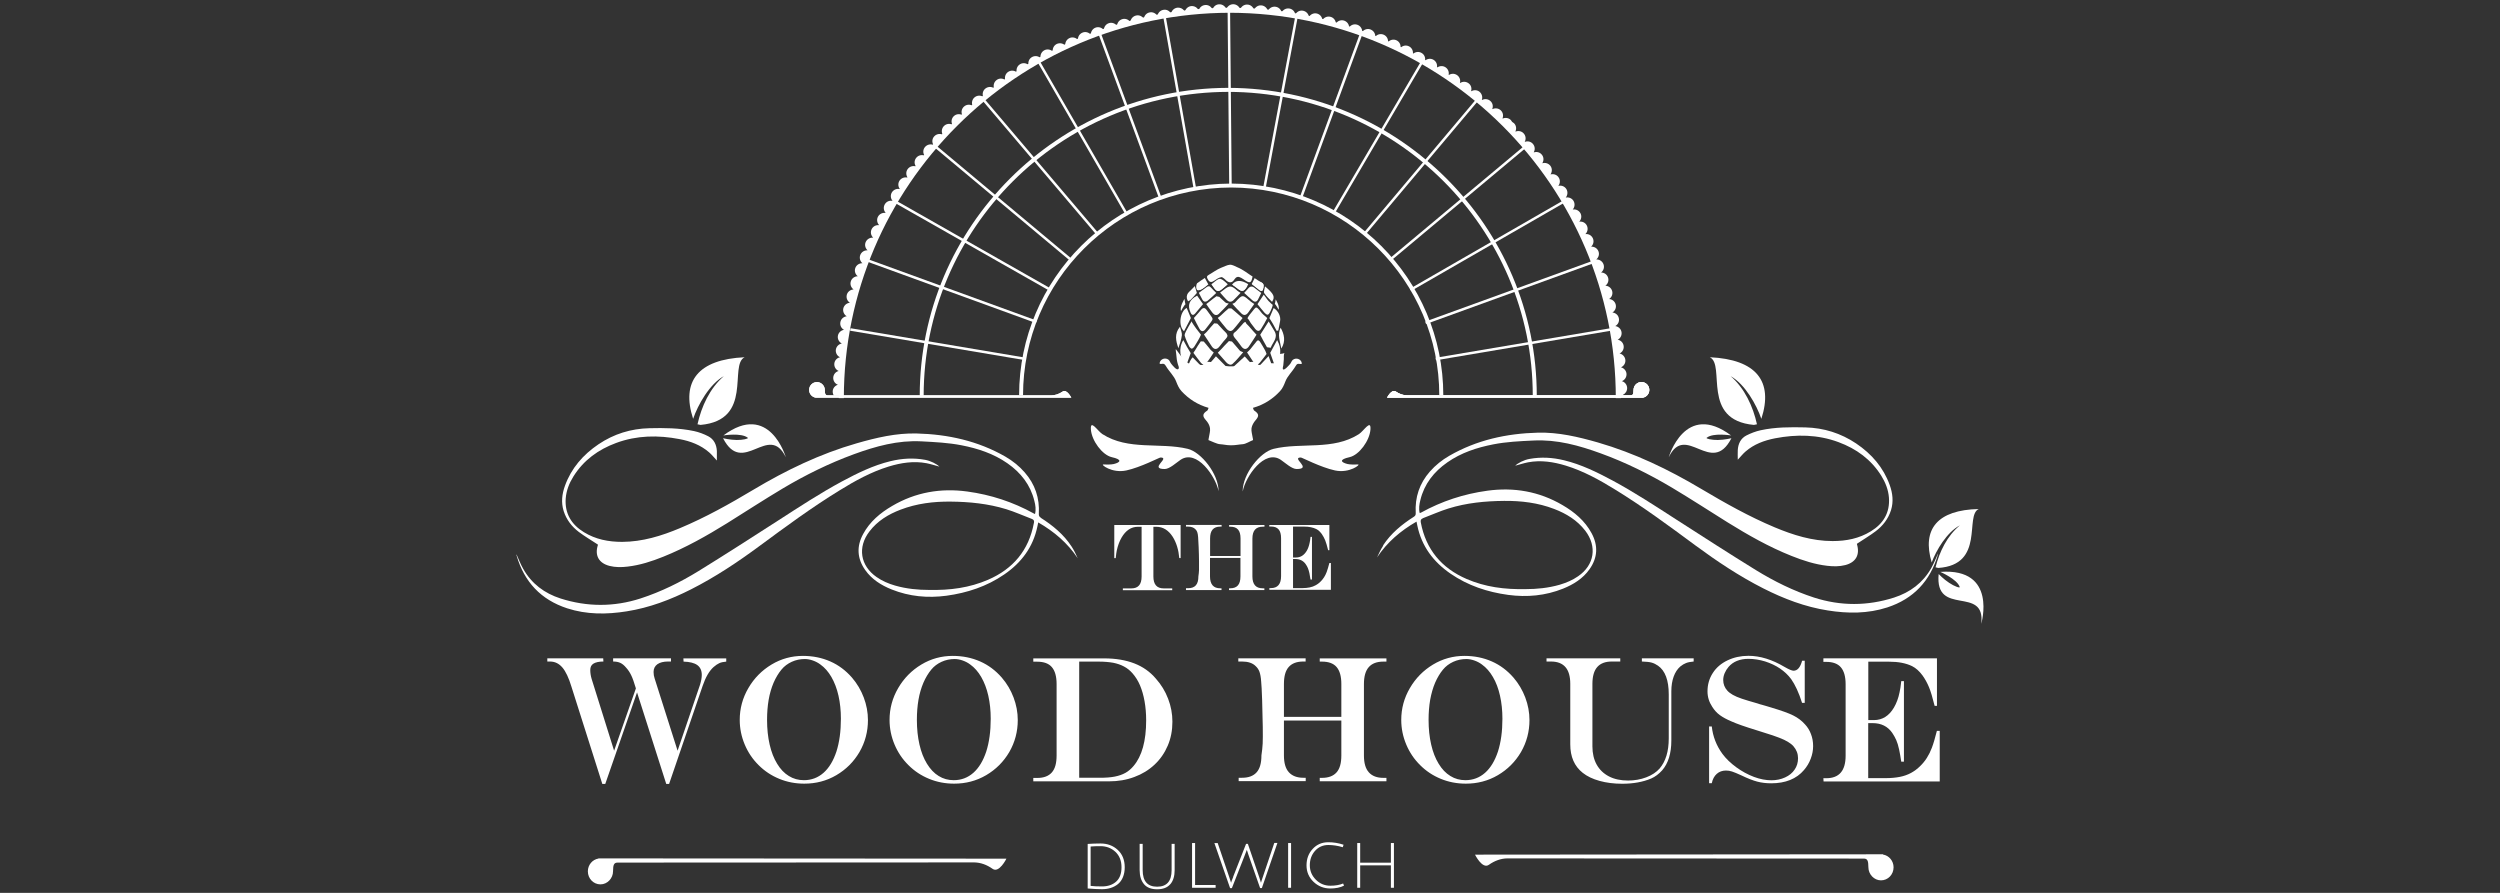 <?xml version="1.0" encoding="UTF-8"?>
<svg id="Layer_1" data-name="Layer 1" xmlns="http://www.w3.org/2000/svg" viewBox="0 0 280 100">
  <rect x="0" y="0" width="280" height="100" fill="#333333" stroke="none"/>
  <defs>
    <style>
      .cls-1 {
        fill: #fff;
        stroke-width: 0px;
      }
    </style>
  </defs>
  <path class="cls-1" d="m119.99,44.54s-.51-1-.97-.69c-.41.28-.84.43-1.29.43h-25.02c-.26-.01-.33-.14-.33-.61s-.4-.88-.88-.88-.88.39-.88.88c0,.44.32.8.74.87h0s28.64,0,28.64,0Z"/>
  <path class="cls-1" d="m119.99,44.54s-.51-1-.97-.69c-.41.28-.84.43-1.29.43h-25.02c-.26-.01-.33-.14-.33-.61s-.4-.88-.88-.88-.88.39-.88.88c0,.44.32.8.74.87h0s28.64,0,28.64,0Z"/>
  <path class="cls-1" d="m155.35,44.54s.51-1,.97-.69c.41.28.84.43,1.29.43h25.02c.26-.01.33-.14.33-.61s.39-.88.88-.88.88.39.88.88c0,.44-.32.8-.74.87h0s-28.64,0-28.64,0Z"/>
  <path class="cls-1" d="m155.35,44.54s.51-1,.97-.69c.41.28.84.43,1.29.43h25.02c.26-.01.33-.14.33-.61s.39-.88.88-.88.88.39.88.88c0,.44-.32.8-.74.87h0s-28.64,0-28.64,0Z"/>
  <path class="cls-1" d="m155.35,44.54s.51-1,.97-.69c.41.28.84.43,1.29.43h25.02c.26-.01.33-.14.33-.61s.39-.88.88-.88.88.39.88.88c0,.44-.32.8-.74.87h0s-28.64,0-28.64,0Z"/>
  <path class="cls-1" d="m114.87,40.35l-19.66-3.31.05-.28,19.66,3.31-.05.28Zm45.96,0l-.05-.28,19.6-3.31.05.28-19.6,3.31Zm-1.11-4.06l-.1-.27,18.74-6.8.1.27-18.74,6.8Zm-43.7-.11l-19.04-6.93.1-.27,19.04,6.93-.1.27Zm42.03-3.6l-.14-.24,17.23-9.92.14.24-17.23,9.92Zm-40.55-.04l-17.39-9.88.14-.25,17.39,9.88-.14.25Zm38.26-3.32l-.18-.22,15.22-12.73.18.22-15.22,12.73Zm-35.95-.05l-15.16-12.67.18-.22,15.16,12.67-.18.22Zm33.1-2.86l-.22-.18,12.75-15.15.22.18-12.75,15.15Zm-30.18-.1l-12.77-15.04.22-.18,12.77,15.04-.22.18Zm3.25-2.31l-9.85-17.07.24-.14,9.85,17.07-.24.14Zm23.52-.02l-.24-.14,9.99-17.04.24.14-9.99,17.04Zm-3.64-1.73l-.27-.1,6.8-18.52.27.1-6.8,18.52Zm-16.09-.04l-6.81-18.48.27-.1,6.81,18.48-.27.1Zm3.93-.89l-3.45-19.52.28-.05,3.45,19.52-.28.05Zm8.06-.18l-.28-.05,3.63-19.38.28.05-3.63,19.38Zm-4.09-.35l-.18-19.64h.28s.18,19.64.18,19.64h-.28Z"/>
  <path class="cls-1" d="m181.54,44.59h-.57c0-23.77-19.38-43.11-43.23-43.16-23.84.04-43.23,19.39-43.23,43.16h-.57C93.96,20.54,113.55.96,137.67.87h0s.17,0,.17,0h0c24.12.09,43.71,19.67,43.71,43.72Z"/>
  <path class="cls-1" d="m172.11,44.34h-.44c0-18.76-15.29-34.02-34.11-34.05-18.81.04-34.11,15.3-34.11,34.05h-.44c0-18.98,15.46-34.43,34.49-34.5h0s.13,0,.13,0h0c19.03.07,34.49,15.52,34.49,34.5Zm-10.47-.06h-.44c0-12.82-10.45-23.25-23.31-23.28-12.86.02-23.31,10.46-23.31,23.28h-.44c0-13.05,10.63-23.67,23.71-23.72h0s.09,0,.09,0h0c13.08.05,23.71,10.67,23.71,23.72Z"/>
  <path class="cls-1" d="m181.78,44.21c.28-.13.47-.43.46-.76-.01-.36-.26-.67-.59-.76.32-.12.54-.45.52-.81-.02-.36-.29-.66-.62-.74.32-.14.53-.47.49-.83-.04-.36-.31-.65-.65-.72.31-.14.51-.48.46-.85-.05-.36-.33-.64-.67-.69.31-.16.49-.5.43-.86-.06-.36-.35-.62-.7-.67.31-.17.48-.52.4-.88-.07-.36-.37-.61-.72-.64.3-.18.46-.54.37-.89-.09-.36-.4-.6-.74-.62.29-.19.44-.55.34-.9-.1-.35-.41-.58-.76-.59.28-.2.42-.57.3-.92-.11-.35-.44-.56-.78-.56.28-.21.4-.58.27-.93-.13-.34-.46-.55-.81-.53.27-.22.38-.6.24-.93-.14-.34-.48-.53-.82-.5.26-.23.35-.61.2-.94h0c-.15-.33-.49-.52-.84-.47.25-.24.33-.62.17-.95-.16-.33-.51-.5-.86-.44.24-.25.31-.63.14-.95-.18-.32-.53-.48-.87-.41.23-.26.28-.64.1-.96-.18-.31-.55-.46-.88-.38.22-.26.26-.65.07-.96-.2-.31-.56-.44-.9-.35.21-.27.24-.66.03-.96-.2-.3-.58-.42-.91-.32.2-.28.21-.67,0-.96-.22-.29-.59-.4-.92-.29.19-.29.19-.68-.04-.96-.23-.29-.6-.38-.93-.25.19-.29.17-.68-.07-.96-.23-.28-.62-.36-.93-.22.17-.3.14-.69-.11-.96-.24-.27-.63-.33-.94-.19.16-.31.12-.69-.14-.95l-.21-.15-.15-.21c-.26-.26-.65-.3-.95-.14.15-.31.09-.7-.18-.95-.27-.25-.66-.28-.96-.11.14-.32.07-.7-.21-.94-.28-.24-.67-.26-.96-.08.13-.32.04-.7-.24-.94-.28-.23-.68-.23-.96-.04.12-.33.02-.71-.28-.92-.3-.22-.69-.21-.97,0,.11-.33-.01-.7-.31-.91-.3-.21-.69-.19-.96.02.1-.33-.03-.7-.34-.9-.31-.2-.7-.16-.96.06.08-.34-.06-.7-.37-.89-.31-.19-.7-.14-.96.09.07-.34-.08-.7-.4-.87h0c-.32-.18-.7-.12-.96.13.06-.34-.11-.7-.43-.86-.33-.17-.71-.09-.95.16.04-.35-.13-.69-.46-.84h0c-.33-.15-.71-.06-.94.2.03-.35-.16-.69-.5-.83-.34-.14-.71-.04-.93.23.02-.35-.19-.68-.53-.81-.34-.13-.71-.01-.93.26,0-.35-.21-.67-.55-.79-.35-.12-.72.01-.92.3,0-.35-.23-.66-.58-.77-.35-.1-.71.04-.9.33-.02-.35-.25-.66-.61-.75-.35-.09-.71.06-.9.36-.03-.35-.28-.65-.63-.73h0c-.35-.08-.71.09-.88.39-.04-.34-.3-.63-.66-.7-.36-.07-.7.11-.87.42-.05-.34-.32-.62-.68-.67h0c-.36-.05-.7.14-.85.45-.06-.34-.34-.61-.7-.65-.36-.04-.7.16-.84.48-.08-.34-.37-.6-.73-.63-.36-.03-.69.19-.82.51-.09-.33-.39-.59-.75-.6-.36-.02-.68.21-.8.54-.1-.33-.41-.57-.77-.58-.36,0-.67.23-.78.56-.12-.33-.43-.56-.79-.55-.37,0-.67.26-.76.6-.12-.33-.45-.55-.81-.52-.36.02-.66.28-.74.62-.13-.32-.46-.53-.83-.5-.36.03-.65.31-.72.65-.14-.32-.48-.51-.85-.47-.36.05-.64.33-.69.67-.16-.31-.5-.5-.86-.43-.36.06-.63.35-.67.69-.17-.3-.52-.48-.88-.4-.36.07-.61.37-.64.72-.18-.3-.53-.46-.89-.37-.35.09-.6.39-.62.74-.19-.29-.55-.44-.9-.34-.35.1-.59.41-.59.76-.2-.28-.57-.42-.91-.31-.35.11-.57.43-.57.78-.21-.28-.58-.4-.92-.28-.34.12-.55.45-.54.8-.22-.27-.59-.38-.93-.24-.34.14-.54.47-.51.82-.23-.26-.61-.36-.94-.21-.33.15-.52.49-.48.84-.24-.25-.62-.33-.95-.18-.33.16-.5.51-.45.85-.25-.24-.63-.31-.95-.14-.32.17-.48.53-.42.87-.25-.24-.64-.29-.96-.11-.32.18-.46.54-.39.88-.26-.22-.65-.27-.96-.07-.31.19-.44.56-.36.89-.27-.22-.66-.24-.96-.04-.3.2-.42.57-.33.91-.28-.21-.67-.22-.96,0-.29.21-.4.59-.29.92-.29-.2-.67-.19-.96.03-.29.22-.38.6-.26.93-.29-.19-.68-.17-.96.06-.28.23-.36.62-.23.94-.3-.18-.69-.15-.96.1-.27.24-.34.63-.19.94-.31-.16-.69-.12-.95.13-.26.25-.32.64-.16.95-.31-.16-.7-.1-.95.16-.25.26-.3.65-.13.96-.32-.15-.7-.08-.95.19-.25.27-.27.66-.09.96-.32-.13-.7-.05-.94.23-.24.28-.25.67-.06.96-.32-.12-.7-.03-.93.26-.23.29-.23.68-.03.96-.33-.11-.7,0-.92.29-.22.3-.2.69,0,.97-.33-.1-.7.02-.91.32-.2.3-.18.69.04.96-.34-.09-.7.05-.9.36-.19.31-.15.7.08.96-.34-.08-.7.07-.88.39-.18.32-.13.7.11.96-.34-.06-.7.1-.87.42-.17.32-.1.71.14.95-.34-.05-.69.12-.85.45-.16.33-.08.71.18.95-.34-.04-.69.15-.84.48-.15.33-.05.71.21.94-.35-.03-.68.17-.82.51-.13.34-.02.72.24.93-.35-.01-.68.2-.8.54-.12.34,0,.71.28.92-.35,0-.67.22-.78.57-.11.35.03.71.31.91-.35.01-.66.24-.76.59-.09.35.05.71.35.9-.35.02-.65.27-.74.62-.08.35.08.71.38.89-.34.04-.64.29-.71.65-.07.36.1.71.41.87-.34.05-.63.31-.69.67-.06.36.13.7.44.86-.34.06-.62.34-.67.7-.04.36.15.7.47.84-.34.07-.61.36-.64.72h0c-.03.36.18.69.49.82-.34.08-.59.38-.61.74-.02.36.2.69.52.8-.33.1-.58.4-.58.76,0,.18.05.35.15.48h.65c.17-11.66,5.19-22.51,12.82-30.29,8.12-8.29,19.15-12.72,30.79-12.77h0s.08,0,.08,0h.08s0,0,0,0c11.64.04,22.57,4.57,30.79,12.77,7.95,7.92,12.18,17.3,12.76,30.29h.48l-.1-.08"/>
  <path class="cls-1" d="m124.81,58.8h7.42v3.7h-.15c-.08-.91-.32-1.71-.73-2.37-.48-.75-1.1-1.13-1.84-1.13h-.33v5.57c0,.88.38,1.33,1.15,1.33h.96v.2h-5.53v-.2h.95c.77,0,1.15-.44,1.15-1.33v-5.57h-.41c-.76,0-1.37.41-1.84,1.22-.23.4-.41.88-.53,1.43-.04.19-.08.47-.12.86h-.16v-3.7Z"/>
  <path class="cls-1" d="m132.87,65.88h.2c.39,0,.68-.11.87-.33.19-.22.28-.55.28-1,.04-.25.06-.48.07-.7.01-.22.01-.55,0-.99,0-.47-.02-1-.04-1.57-.02-.57-.04-.95-.06-1.12-.02-.25-.05-.45-.1-.58-.05-.13-.12-.24-.22-.33-.18-.18-.45-.28-.82-.28h-.22v-.19h3.99v.19h-.14c-.39,0-.68.11-.87.33-.19.22-.28.55-.28,1v1.96h3.41v-1.96c0-.45-.09-.79-.28-1-.19-.22-.48-.32-.87-.32h-.13v-.19h3.96v.19h-.19c-.39,0-.67.11-.87.33-.19.22-.29.55-.29,1v4.24c0,.45.1.78.29,1,.19.22.48.33.86.33h.19v.2h-3.96v-.2h.13c.39,0,.68-.11.87-.33.19-.22.28-.55.28-1v-2.07h-3.41v2.07c0,.45.1.78.29,1,.19.22.48.33.86.33h.14v.2h-3.98v-.2Z"/>
  <path class="cls-1" d="m142.16,58.8h6.73v2.82h-.14c-.12-.49-.23-.86-.33-1.11s-.23-.48-.38-.7c-.19-.26-.4-.45-.62-.56-.37-.18-.82-.27-1.35-.27h-1.25v3.46h.34c.5,0,.89-.25,1.19-.74.15-.25.26-.56.33-.91.04-.15.07-.37.1-.66h.16v4.78h-.16c-.04-.26-.08-.5-.13-.73-.05-.23-.11-.41-.17-.56-.06-.14-.14-.29-.24-.43-.27-.39-.66-.58-1.16-.58h-.26v3.26h1.04c.31,0,.58-.03.83-.08.25-.05.47-.13.66-.24.2-.1.38-.24.55-.41.3-.29.53-.65.69-1.08.09-.25.19-.58.3-1h.17v3h-6.89v-.19s.16,0,.16,0c.77,0,1.15-.45,1.15-1.34v-4.24c0-.45-.09-.79-.28-1-.19-.22-.48-.32-.87-.32h-.17v-.19Z"/>
  <path class="cls-1" d="m136.48,55.02c0-1.95-1.96-4.39-3.45-4.75-3.12-.75-6.66.21-9.56-1.65-.54-.35-1.37-1.72-1.29-.52.09,1.26,1.28,2.86,2.33,3.1,1.22.27.99.58.24.77-.29.07-.9.07-1.17.05-.37-.03.94,1.02,2.57.67,1.61-.35,3.7-1.45,3.82-1.45,1.16,0-1.34,1.29.48,1.29.54,0,1.3-.71,1.77-1.03,1.82-1.23,3.94,1.87,4.26,3.51"/>
  <path class="cls-1" d="m139.18,55.02c0-1.95,1.96-4.39,3.46-4.75,3.12-.75,6.66.21,9.56-1.65.54-.35,1.37-1.72,1.29-.52-.09,1.26-1.27,2.86-2.33,3.1-1.22.27-.99.58-.24.77.29.07.9.07,1.17.05.37-.03-.94,1.02-2.57.67-1.61-.35-3.7-1.45-3.82-1.45-1.16,0,1.34,1.29-.48,1.29-.54,0-1.3-.71-1.77-1.03-1.82-1.23-3.94,1.87-4.26,3.51"/>
  <path class="cls-1" d="m145.8,40.66c-.08-.46-.64-.64-1-.36-.14.11-.19.33-.31.47-.12.13-.66.78-.8.58-.06-.09.03-.35.04-.44.03-.22.05-.44.06-.67,0-.11-.03-.65.09-.71-.23.12-.55.09-.8.13-.17.03-.24,0-.28.15-.03.12.08.4.1.53.09.47-.35.32-.63.35-.15.01-1.27.25-1.32.17-.3-.45-.83-.35-1.34-.22-.41.1-.8.28-1.21.36-.16.03-.32.04-.48.03h0s-.09,0-.09,0h-.09s0,0,0,0c-.16,0-.32,0-.47-.03-.41-.08-.8-.26-1.21-.36-.52-.13-1.04-.23-1.34.22-.06.09-1.17-.15-1.32-.17-.09,0-.21.03-.29,0-.09-.03-.19-.14-.26-.2-.15-.13-.29-.27-.42-.42l-.2-.25c-.18-.24-.35-.49-.54-.72-.02.16.03.32.04.48.02.22.04.44.07.66.03.2.07.39.13.58.04.14.16.34.07.48-.18.28-.69-.4-.81-.54-.13-.14-.17-.36-.31-.47-.36-.28-.91-.1-1,.36v.07s.08.04.08.04c.13.02.27-.05.39,0,.11.04.18.15.24.25.35.6.91,1.08,1.15,1.74.14.37.32.77.58,1.05.82.89,1.81,1.53,3.04,1.88-.06.12-.07.26-.15.31-.54.35-.56.61-.14,1.08.22.24.41.57.45.88.05.34-.08.72-.13,1.07-.01.1-.06.27-.04.27.33.12.94.44,1.29.46.46.03.67.11,1.13.12h0s.09,0,.09,0h.09s0,0,0,0c.47,0,.78-.09,1.24-.12.34-.02.82-.34,1.15-.46.02,0-.02-.18-.04-.27-.05-.36-.18-.73-.13-1.07.05-.31.24-.64.45-.88.41-.47.4-.72-.14-1.08-.08-.05-.1-.19-.15-.31,1.23-.35,2.22-.99,3.04-1.88.27-.29.44-.68.58-1.05.24-.65.8-1.13,1.15-1.74.06-.1.13-.22.24-.25.13-.04.26.03.39,0l.08-.04v-.07"/>
  <path class="cls-1" d="m137.39,37.38c.06.09.1.19.08.28-.04.18-.32.43-.44.58-.15.2-.3.39-.46.58-.29.37-.6.35-.86-.04-.31-.45-.6-.91-.87-1.32.12-.11.24-.21.34-.32.27-.31.52-.63.81-.93l.34.03c.23.23.45.48.67.72.1.11.28.25.39.4"/>
  <path class="cls-1" d="m138.13,37.42c.05-.17.28-.26.4-.41.18-.21.37-.42.56-.62.09-.1.27-.37.42-.31l.06.14c.08.1.18.18.26.27.18.19.34.39.52.59.12.13.24.26.38.41-.25.38-.54.86-.86,1.32-.26.37-.56.36-.83,0-.15-.2-.3-.41-.45-.61-.13-.18-.38-.41-.45-.62v-.16"/>
  <path class="cls-1" d="m136.4,39.5c.14-.14.26-.26.37-.38.29-.31.57-.63.87-.92l.34.05c.31.33.58.69.88,1.02.08.09.23.11.38.18-.38.43-.75.91-1.2,1.31-.22.19-.52.03-.72-.2-.33-.37-.65-.74-.93-1.06"/>
  <path class="cls-1" d="m136.39,35.61c.14-.11.28-.21.4-.33.27-.25.53-.51.82-.74h.3c.29.23.56.48.84.72.13.12.27.23.42.36-.3.37-.64.84-1.03,1.27-.24.28-.52.23-.8-.1-.34-.4-.67-.82-.96-1.19"/>
  <path class="cls-1" d="m141.86,39.64c-.18.23-.45.61-.75.97-.26.31-.5.28-.73-.06-.25-.37-.5-.75-.71-1.08.11-.1.24-.21.35-.34.25-.3.48-.6.72-.9.16-.2.29-.09.39.06.2.31.38.63.56.95.06.1.09.21.16.39"/>
  <path class="cls-1" d="m133.66,39.52c.09-.13.15-.22.21-.32.2-.33.39-.66.62-.97l.33.02c.27.29.5.62.76.92.09.11.22.19.36.31-.24.36-.52.81-.84,1.22-.2.25-.44.12-.6-.07-.3-.37-.58-.77-.84-1.11"/>
  <path class="cls-1" d="m133.71,35.62c.27-.31.55-.6.8-.91.24-.3.45-.26.65.03.14.2.29.39.43.59.23.34.31.36.06.71-.22.29-.44.59-.67.87-.22.27-.47.23-.65-.1-.22-.39-.42-.8-.61-1.18"/>
  <path class="cls-1" d="m139.73,35.61c.13-.25.31-.47.49-.68.09-.1.35-.5.48-.49.19.01.51.5.63.64.18.2.42.35.6.55l-.33.61c-.11.2-.24.38-.35.58-.19.32-.43.31-.68,0-.16-.21-.32-.42-.48-.63-.1-.13-.24-.46-.37-.53l.02-.05"/>
  <path class="cls-1" d="m133.47,35.99c-.04.07.46.74.52.83l.52.67c-.18.44-.47.88-.72,1.29-.07.12-.19.25-.31.27-.08.01-.23-.14-.29-.25-.19-.38-.37-.77-.5-1.18-.04-.14.05-.35.13-.5.18-.36.39-.7.65-1.15"/>
  <path class="cls-1" d="m136.18,39.9c.4.41.73.75,1.07,1.08.08.08.24.07.38.11-.32.36-.62.75-.98,1.06-.11.09-.48.04-.61-.08-.34-.29-.61-.66-.89-.97.29-.33.63-.73,1.03-1.19"/>
  <path class="cls-1" d="m141.14,37.5c.3-.48.59-.93.95-1.5.25.42.46.76.66,1.1.43.74-.22,1.25-.43,1.85l-.42-.06c-.29-.49-.55-1-.76-1.4"/>
  <path class="cls-1" d="m138.06,41.16c.43-.4.87-.8,1.35-1.24.38.42.74.82,1.1,1.21-.29.3-.6.65-.93.97-.2.2-.45.22-.66,0-.31-.33-.6-.66-.85-.94"/>
  <path class="cls-1" d="m137.62,34c-.36.38-.72.78-1.12,1.16-.24.22-.49.13-.68-.1-.27-.34-.51-.7-.72-1,.13-.1.24-.19.36-.28.26-.2.51-.42.78-.6l.32.07c.24.2.45.44.69.63.1.08.25.08.37.12"/>
  <path class="cls-1" d="m140.48,34.04c-.23.32-.46.66-.7.99-.23.3-.49.33-.76.06-.35-.34-.67-.71-1-1.06.09-.05.23-.07.31-.16.86-.96.84-.87,1.77-.08.11.09.24.16.39.26"/>
  <path class="cls-1" d="m136.63,42.54c.25-.23.51-.45.74-.7.31-.34.59-.27.87.01.15.15.28.3.44.43.1.08.22.13.37.22-.31.27-.63.57-.99.82-.11.07-.37.05-.49-.04-.34-.23-.64-.51-.93-.75"/>
  <path class="cls-1" d="m138.95,32.79c-.26.28-.53.58-.83.86-.23.21-.5.17-.7-.03-.28-.28-.53-.58-.77-.85.12-.09.29-.21.45-.34.6-.48.85-.46,1.47.12.1.1.24.16.38.25"/>
  <path class="cls-1" d="m142.08,39.89c.17.47.33.86.44,1.25.02.09-.11.24-.19.34-.14.19-.28.37-.45.54-.32.33-.46.3-.64-.13-.11-.26-.24-.51-.35-.73.36-.39.73-.78,1.18-1.27"/>
  <path class="cls-1" d="m134.71,41.18c-.11.23-.24.52-.37.8-.15.33-.31.37-.55.12-.22-.24-.43-.5-.62-.77-.17-.25.06-.97.41-1.31.37.38.74.77,1.13,1.17"/>
  <path class="cls-1" d="m140.84,34.06c.21-.31.41-.62.7-1.06.14.19.27.37.41.56.08.11.17.21.28.3l.19.19.09.05c.12.12-.21.71-.26.85-.05.12-.17.29-.27.3-.12,0-.26-.12-.36-.23-.28-.32-.54-.65-.78-.95"/>
  <path class="cls-1" d="m134.08,33.12c.22.31.43.62.66.94-.25.3-.56.68-.88,1.05-.21.24-.39.2-.52-.11-.37-.84-.15-1.43.74-1.89"/>
  <path class="cls-1" d="m134.27,32.8c.3-.22.58-.42.85-.63.19-.15.35-.16.52.05.17.21.38.38.58.59-.27.25-.59.57-.94.85-.25.2-.48.17-.64-.15-.12-.23-.24-.46-.37-.71"/>
  <path class="cls-1" d="m139.4,42.52c.3-.24.62-.46.88-.74.27-.29.45-.23.63.07.13.22.25.44.4.7-.3.24-.6.49-.91.74-.23.18-.4.11-.54-.11-.15-.23-.31-.44-.46-.66"/>
  <path class="cls-1" d="m136.26,42.51c-.15.21-.3.5-.52.71-.1.1-.4.14-.51.06-.31-.19-.57-.46-.84-.7.34-1.13.62-1.2,1.43-.39.13.13.29.21.44.32"/>
  <path class="cls-1" d="m132.89,40.86c-.76-.6-.93-1.84-.36-2.77.15.28.28.53.41.76.12.22.25.43.42.7-.13.36-.3.83-.47,1.31"/>
  <path class="cls-1" d="m142.99,37.06c-.13-.25-.26-.5-.4-.75-.14-.25-.3-.49-.42-.68.17-.39.32-.76.48-1.13.51.3.82.94.72,1.47-.06.35-.14.7-.2,1.05l-.18.03"/>
  <path class="cls-1" d="m132.91,34.49c.15.37.31.74.47,1.13-.24.46-.5.96-.77,1.48-.67-.6-.46-2.21.3-2.61"/>
  <path class="cls-1" d="m139.34,32.81c.14-.15.29-.29.42-.46.24-.31.49-.34.79-.08.21.18.45.34.71.54-.11.22-.23.49-.37.75-.14.27-.37.29-.58.11-.34-.28-.65-.58-.96-.86"/>
  <path class="cls-1" d="m142.27,39.51c.26-.47.5-.93.77-1.42.55.99.46,1.91-.3,2.79-.18-.51-.33-.96-.48-1.38"/>
  <path class="cls-1" d="m139.39,44.1c-.09.03-.19.04-.27.09-.24.15-.43.09-.62-.11-.14-.16-.32-.3-.48-.45,1.23-1.07,1.1-.94,1.83-.04-.16.18-.32.35-.49.52h.02Z"/>
  <path class="cls-1" d="m135.8,43.61l.02-.07c.37-.74.61-.8,1.27-.33.17.12.34.26.52.4l-.02.04c-.81.79-.95.79-1.79-.04"/>
  <path class="cls-1" d="m139.71,32.02c-.42.69-.57.71-1.2.21-.16-.13-.33-.24-.49-.36"/>
  <path class="cls-1" d="m137.52,31.83c-.23.19-.45.39-.68.58-.35.28-.55.24-.81-.13-.1-.15-.21-.29-.31-.43"/>
  <path class="cls-1" d="m140.43,44.33c-.09-.28-.16-.49-.24-.73.28-.22.56-.43.84-.65.19-.15.32-.11.39.13.09.31.12.59-.23.78-.25.14-.48.29-.77.47"/>
  <path class="cls-1" d="m135.36,31.82c-.24.2-.45.39-.68.53-.15.09-.37.19-.52.15-.16-.04-.17-.65-.01-.77"/>
  <path class="cls-1" d="m142.42,41.65c.46.61,0,1.38-.75,1.74-.04-.3-.07-.59-.1-.87l.12.12c.11-.18.2-.37.32-.54.12-.16.27-.3.42-.45"/>
  <path class="cls-1" d="m135.43,43.64c-.07.21-.14.41-.2.62-.85-.13-1.25-.71-.91-1.43.37.27.73.54,1.11.82"/>
  <path class="cls-1" d="m141.27,31.63c.38.19.25.5.19.78-.05.22-.23.21-.38.09-.27-.21-.54-.42-.86-.68"/>
  <path class="cls-1" d="m134.01,43.4c-.78-.27-1.15-1.01-.95-1.78.32.3.7.55.93.89.13.2.02.56.02.88"/>
  <path class="cls-1" d="m133.82,32.04c.09.3.16.52.23.77-.21.24-.44.51-.69.76-.08.08-.2.12-.3.18-.04-.11-.11-.21-.13-.32-.05-.3.04-.56.28-.77.2-.18.38-.38.61-.62"/>
  <path class="cls-1" d="m132.16,36.6c.09.36.24.67.21.95-.06.49-.23.98-.39,1.45-.28-.81-.48-1.6.18-2.41"/>
  <path class="cls-1" d="m141.68,32.07c1.01.86,1.15,1.17.79,1.74-.31-.33-.64-.61-.87-.97-.1-.16.04-.46.08-.77"/>
  <path class="cls-1" d="m138.59,44.45c-.53.42-1.02.42-1.5.01.4-.78.77-.79,1.5-.01"/>
  <path class="cls-1" d="m143.43,36.7c.41.75.59,1.5.08,2.34-.15-.82-.46-1.55-.08-2.34"/>
  <path class="cls-1" d="m132.15,40.19c.4.61.82,1.21.67,2.01-.84-.47-.62-1.29-.67-2.01"/>
  <path class="cls-1" d="m143.45,40.06c.1.86.04,1.55-.64,2.04-.23-.76.25-1.33.64-2.04"/>
  <path class="cls-1" d="m139.39,44.1h-.02c.12-.06.24-.13.35-.19.26-.15.36.07.41.23l-.16.31c-.32.09-.66.33-1.06.04.19-.15.33-.27.47-.39"/>
  <path class="cls-1" d="m136.68,44.46c-.25.2-1.1.1-1.2-.13-.04-.1.01-.27.08-.36l.3-.06c.28.16.54.36.81.55"/>
  <path class="cls-1" d="m140.28,31c-.13.7-.29.77-.88.37-.21-.14-.56-.42-.82-.35-.28.08-.32.35-.52.5-.22.17-.48.1-.68-.07-.13-.11-.43-.44-.6-.41-.28.05-.56.24-.79.4-.26.19-.5.21-.67-.08-.14-.23-.23-.4.02-.55.38-.22.99-.65,1.4-.81.31-.11.7-.33,1-.35.3-.02.66.21.79.26.74.3,1.23.74,1.77,1.07"/>
  <path class="cls-1" d="m139.81,31.82l-.11.2c-.43.69-.58.72-1.21.21-.16-.13-.33-.24-.5-.36q.63-.79,1.81-.04"/>
  <path class="cls-1" d="m135.67,31.84c.94-.72.9-.89,1.82-.02-.23.2-.45.4-.69.58-.36.28-.55.24-.82-.13-.1-.15-.21-.29-.31-.44"/>
  <path class="cls-1" d="m135.31,31.81c-.25.2-.45.39-.68.53-.15.09-.37.19-.52.15-.16-.04-.17-.66-.01-.78.26-.2.53-.37.84-.58.14.25.25.45.37.68"/>
  <path class="cls-1" d="m140.19,31.81c.11-.21.21-.41.33-.66.28.18.5.35.74.47.38.2.25.51.19.78-.05.22-.23.21-.39.09-.27-.21-.54-.43-.87-.69"/>
  <path class="cls-1" d="m132.66,33.48s-.56.86-.39,1.37c0,0,.36-.7.5-.76,0,0-.1-.41-.11-.61"/>
  <path class="cls-1" d="m142.88,33.54s.47.72.32,1.15c0,0-.3-.59-.42-.64,0,0,.09-.34.09-.51"/>
  <path class="cls-1" d="m61.34,73.73h6.22l.02.36c-.51,0-.88.09-1.12.24-.24.15-.35.39-.35.71s.05.65.15.99l2.52,8.05,2.44-6.98c-.2-.67-.37-1.16-.53-1.48-.15-.31-.34-.6-.58-.86-.21-.25-.42-.42-.64-.52-.22-.1-.49-.15-.8-.15v-.36h6.48v.36h-.32c-.51,0-.91.1-1.2.3-.28.2-.43.49-.43.87,0,.26.04.5.12.73l2.57,8.09,2.52-7.41c.12-.4.19-.76.19-1.08,0-.49-.17-.86-.5-1.1-.33-.24-.85-.37-1.54-.39l-.02-.36h4.8v.36c-.32.03-.58.08-.77.17-.2.09-.41.23-.65.44-.48.43-.89,1.13-1.22,2.1l-3.76,10.99h-.32l-3.27-10.25-3.56,10.25h-.33l-3.46-10.9c-.3-.99-.64-1.71-1.02-2.15-.38-.44-.84-.66-1.38-.66h-.3v-.36Z"/>
  <path class="cls-1" d="m90.15,73.81c-.52,0-1.01.1-1.47.31-.46.21-.85.5-1.16.88-.34.41-.63.9-.88,1.47-.24.57-.43,1.2-.55,1.9s-.18,1.45-.18,2.26c0,1.01.1,1.93.29,2.76.19.83.47,1.55.84,2.15.36.6.8,1.06,1.31,1.37.51.32,1.07.47,1.69.47.84,0,1.58-.28,2.2-.83.62-.55,1.1-1.35,1.44-2.38.33-1.03.5-2.26.5-3.67,0-.92-.09-1.78-.27-2.58-.18-.8-.45-1.5-.79-2.09-.34-.59-.76-1.07-1.24-1.41-.24-.18-.52-.33-.83-.44-.31-.11-.62-.17-.91-.17m-.22-.35c1.12,0,2.14.21,3.07.62.93.41,1.73,1.01,2.42,1.8.58.67,1.02,1.42,1.33,2.24.31.82.47,1.67.47,2.53,0,1.29-.32,2.49-.95,3.58-.64,1.09-1.5,1.95-2.59,2.59-1.09.64-2.29.95-3.59.95-.99,0-1.93-.18-2.8-.54-.88-.36-1.65-.87-2.31-1.53-.67-.66-1.19-1.43-1.56-2.31-.37-.88-.56-1.8-.56-2.76,0-1.27.32-2.46.97-3.57.64-1.1,1.51-1.98,2.59-2.63,1.08-.65,2.26-.97,3.52-.97"/>
  <path class="cls-1" d="m106.93,73.81c-.52,0-1.01.1-1.47.31-.46.21-.85.5-1.16.88-.34.41-.63.9-.88,1.47-.24.57-.43,1.2-.55,1.9-.12.7-.18,1.45-.18,2.26,0,1.01.1,1.93.29,2.76.19.83.47,1.55.84,2.15.37.6.8,1.06,1.31,1.37.51.32,1.07.47,1.69.47.84,0,1.58-.28,2.2-.83.62-.55,1.1-1.35,1.44-2.38.33-1.03.5-2.26.5-3.67,0-.92-.09-1.78-.27-2.58-.18-.8-.45-1.5-.79-2.09-.34-.59-.76-1.07-1.24-1.41-.24-.18-.52-.33-.83-.44-.31-.11-.62-.17-.91-.17m-.22-.35c1.12,0,2.14.21,3.07.62.93.41,1.73,1.01,2.42,1.8.58.67,1.02,1.42,1.33,2.24.31.82.47,1.67.47,2.53,0,1.29-.32,2.49-.95,3.58-.64,1.09-1.5,1.95-2.59,2.59-1.09.64-2.29.95-3.59.95-.99,0-1.93-.18-2.8-.54-.88-.36-1.65-.87-2.31-1.53-.67-.66-1.19-1.43-1.56-2.31-.37-.88-.56-1.8-.56-2.76,0-1.27.32-2.46.97-3.57.64-1.1,1.51-1.98,2.59-2.63,1.08-.65,2.26-.97,3.52-.97"/>
  <path class="cls-1" d="m120.87,74.1v13.01h2.31c.66,0,1.21-.04,1.67-.13.46-.09.86-.23,1.2-.42.34-.19.64-.45.9-.76.95-1.11,1.42-2.82,1.42-5.12,0-.76-.06-1.47-.18-2.14-.12-.67-.29-1.26-.51-1.78s-.5-.96-.84-1.35c-.28-.32-.59-.57-.95-.76-.35-.19-.76-.33-1.21-.42-.46-.08-1.01-.13-1.66-.13h-2.16Zm-5.13-.36h7.93c1.29,0,2.41.19,3.37.56.96.37,1.77.94,2.42,1.71.59.66,1.05,1.41,1.37,2.25.32.83.48,1.69.48,2.57,0,.97-.17,1.86-.52,2.68-.35.82-.84,1.53-1.48,2.13-.64.6-1.39,1.06-2.26,1.38-.87.33-1.82.49-2.83.49h-8.49v-.38h.44c.74,0,1.28-.21,1.64-.62.36-.41.53-1.04.53-1.89v-8.01c0-.85-.18-1.48-.53-1.89-.35-.41-.9-.61-1.64-.61h-.44v-.36Z"/>
  <path class="cls-1" d="m138.73,87.11h.38c.74,0,1.28-.21,1.64-.62.36-.41.53-1.04.53-1.89.07-.47.12-.91.14-1.32.02-.42.02-1.04.01-1.88-.01-.89-.04-1.88-.07-2.96-.04-1.08-.07-1.79-.11-2.11-.03-.48-.1-.84-.19-1.09-.09-.25-.23-.45-.42-.63-.34-.35-.86-.52-1.54-.52h-.41v-.36h7.54v.36h-.26c-.74,0-1.28.21-1.64.62-.36.41-.53,1.04-.53,1.89v3.69h6.43v-3.69c0-.85-.18-1.48-.53-1.89-.35-.41-.9-.61-1.64-.61h-.25v-.36h7.47v.36h-.35c-.73,0-1.27.21-1.63.62-.36.41-.54,1.04-.54,1.89v8.01c0,.84.18,1.47.55,1.88.36.41.91.62,1.62.62h.35v.38h-7.47v-.38h.25c.74,0,1.28-.21,1.64-.62.36-.41.53-1.04.53-1.89v-3.91h-6.43v3.91c0,.84.18,1.47.55,1.88.37.41.91.62,1.63.62h.26v.38h-7.51v-.38Z"/>
  <path class="cls-1" d="m164.24,73.81c-.52,0-1.01.1-1.47.31-.46.21-.85.5-1.16.88-.34.41-.63.9-.88,1.47-.24.57-.42,1.2-.55,1.9-.12.7-.18,1.45-.18,2.26,0,1.01.1,1.93.29,2.76.19.83.47,1.55.84,2.15.36.6.8,1.06,1.31,1.37.51.32,1.07.47,1.69.47.84,0,1.58-.28,2.2-.83.62-.55,1.1-1.35,1.44-2.38.33-1.03.5-2.26.5-3.67,0-.92-.09-1.78-.27-2.58-.18-.8-.44-1.5-.79-2.09-.34-.59-.76-1.07-1.24-1.41-.24-.18-.52-.33-.83-.44-.31-.11-.62-.17-.91-.17m-.22-.35c1.12,0,2.14.21,3.07.62.93.41,1.73,1.01,2.42,1.8.58.67,1.02,1.42,1.33,2.24.31.82.47,1.67.47,2.53,0,1.29-.32,2.49-.95,3.58-.64,1.09-1.5,1.95-2.59,2.59-1.09.64-2.29.95-3.59.95-.99,0-1.93-.18-2.8-.54-.88-.36-1.65-.87-2.31-1.53-.67-.66-1.19-1.43-1.56-2.31-.37-.88-.56-1.8-.56-2.76,0-1.27.32-2.46.97-3.57.64-1.1,1.51-1.98,2.59-2.63,1.08-.65,2.26-.97,3.52-.97"/>
  <path class="cls-1" d="m173.18,73.73h8.29v.36h-.95c-.73,0-1.27.21-1.63.62-.36.41-.54,1.04-.54,1.89v6.99c0,.79.16,1.48.48,2.05.32.57.78,1.01,1.38,1.32.6.31,1.31.46,2.14.46.72,0,1.4-.12,2.03-.36.63-.24,1.13-.57,1.5-.99.68-.8,1.02-1.92,1.02-3.37v-4.93c0-1.58-.4-2.65-1.2-3.21-.23-.16-.47-.28-.72-.35-.25-.07-.61-.1-1.09-.12v-.36h5.8v.36c-.36.03-.65.09-.85.17-.21.08-.43.21-.65.39-.32.28-.57.66-.74,1.13-.17.47-.26,1.02-.26,1.66v5.49c0,1.46-.35,2.57-1.03,3.35-.38.42-.79.72-1.22.91-.91.39-2,.59-3.26.59-.93,0-1.77-.11-2.53-.32-.76-.21-1.39-.51-1.88-.9-.94-.74-1.4-1.81-1.4-3.19v-6.78c0-1.67-.72-2.5-2.17-2.5h-.49v-.36Z"/>
  <path class="cls-1" d="m201.83,74h.3v4.72h-.3c-.36-1.14-.77-2.02-1.22-2.66-.33-.45-.75-.84-1.24-1.18-.5-.34-1.06-.6-1.68-.8-.62-.19-1.25-.29-1.88-.29-.47,0-.9.08-1.27.23-.37.15-.68.37-.94.67-.18.21-.33.45-.44.71-.11.26-.16.52-.16.76,0,.46.16.86.46,1.19.14.16.35.32.61.47.26.15.61.3,1.03.44.42.14,1.01.32,1.76.53.2.07.34.12.42.13l.42.12.67.2c1.13.34,1.95.63,2.47.89.52.26.96.59,1.33,1.01.29.31.51.67.66,1.08.16.41.24.86.24,1.34s-.09.95-.27,1.42c-.18.48-.43.89-.75,1.26-.42.5-.94.87-1.56,1.12-.62.25-1.32.37-2.12.37-.55,0-1.07-.06-1.56-.19-.49-.13-1.08-.36-1.78-.7-.46-.21-.8-.35-1.04-.43-.24-.08-.46-.11-.68-.11-.4,0-.75.12-1.03.37-.28.25-.47.6-.56,1.05h-.3v-6.36h.3c.12,1.13.52,2.15,1.19,3.07.4.54.92,1.04,1.55,1.5.63.46,1.29.82,1.98,1.08.69.26,1.35.38,1.97.38.55,0,1.06-.11,1.52-.32.46-.21.82-.5,1.07-.88.26-.37.38-.8.38-1.27,0-.5-.17-.95-.52-1.35-.16-.18-.37-.34-.62-.49-.25-.15-.58-.31-.98-.46-.4-.16-.95-.34-1.66-.56l-.85-.27c-1.34-.41-2.26-.74-2.77-.97-.58-.24-1.03-.49-1.36-.73-.33-.24-.61-.55-.85-.93-.35-.53-.53-1.1-.53-1.73,0-.76.2-1.45.59-2.05.39-.61.94-1.08,1.65-1.42.71-.34,1.49-.51,2.35-.51,1.3,0,2.65.42,4.05,1.25.49.28.82.42,1,.42.44,0,.76-.38.96-1.13"/>
  <path class="cls-1" d="m204.23,73.73h12.71v5.33h-.26c-.23-.93-.44-1.63-.63-2.09-.19-.46-.43-.9-.72-1.31-.36-.49-.75-.84-1.17-1.05-.7-.34-1.55-.5-2.56-.5h-2.35v6.54h.63c.94,0,1.69-.47,2.24-1.4.28-.48.5-1.05.63-1.71.07-.28.13-.7.19-1.25h.3v9.02h-.3c-.07-.49-.15-.94-.24-1.37-.09-.43-.2-.78-.32-1.05-.12-.27-.27-.54-.45-.81-.51-.73-1.24-1.09-2.19-1.09h-.5v6.16h1.97c.58,0,1.1-.05,1.57-.14.46-.09.88-.24,1.25-.44.37-.2.72-.46,1.04-.78.56-.54.99-1.22,1.3-2.04.18-.47.36-1.1.56-1.89h.32v5.66h-13.01l-.02-.36h.32c1.45,0,2.17-.84,2.17-2.52v-8.01c0-.85-.18-1.48-.53-1.89-.35-.41-.9-.61-1.64-.61h-.32v-.36Z"/>
  <path class="cls-1" d="m115.79,58.6c-.57,3.04-2.32,5.12-5.14,6.34-2.05.88-4.2,1.19-6.68,1.13-1.09,0-2.43-.11-3.73-.49-.73-.21-1.43-.51-2.06-.95-1.83-1.27-2.16-3.34-.8-5.11.9-1.18,2.12-1.92,3.49-2.44,1.81-.69,3.69-.92,5.61-.9,2.11.02,4.2.23,6.22.85.98.3,1.91.73,2.87,1.09.23.09.28.22.23.46m.76-.61c-.17-.11-.22-.22-.21-.42.1-1.76-.42-3.32-1.59-4.65-.62-.71-1.35-1.29-2.16-1.76-3.07-1.76-6.42-2.5-9.92-2.59-2.3-.06-4.54.47-6.73,1.1-4.11,1.18-7.92,3.02-11.57,5.2-2.66,1.59-5.36,3.1-8.22,4.3-2.07.87-4.2,1.53-6.48,1.54-1.53,0-2.98-.28-4.29-1.09-1.4-.86-2.15-2.1-2.03-3.77.07-.89.39-1.71.86-2.46,1.14-1.83,2.79-3.02,4.79-3.76,2.32-.86,4.7-.89,7.1-.43,1.22.23,2.37.66,3.32,1.49.29.25.53.56.86.91,0-.4.01-.74,0-1.07-.04-.71-.33-1.32-.97-1.65-.5-.26-1.04-.46-1.59-.58-1.65-.35-3.34-.36-5.01-.32-2.06.05-3.97.64-5.69,1.8-1.73,1.17-3.05,2.68-3.76,4.66-.33.92-.44,1.86-.14,2.82.31.97.91,1.74,1.7,2.34.67.5,1.4.93,2.13,1.41v.06c-.37,1.17.11,2.02,1.3,2.33.67.17,1.35.16,2.02.08,1.4-.16,2.72-.59,4.01-1.11,2.51-1.01,4.85-2.33,7.14-3.75,2.08-1.3,4.14-2.64,6.25-3.9,2.54-1.51,5.18-2.81,7.96-3.83,2.44-.89,4.92-1.58,7.56-1.44,1.5.08,3,.15,4.49.44,1.83.36,3.58.93,5.13,2.01,1.51,1.05,2.59,2.42,3.03,4.23.12.47.2.95.07,1.46l-.15-.07c-2.32-1.28-4.79-2.09-7.42-2.45-2.99-.41-5.81.08-8.42,1.61-1.34.78-2.51,1.76-3.26,3.15-.75,1.38-.68,2.74.23,4.03.74,1.05,1.8,1.71,2.97,2.18,1.98.79,4.03.98,6.13.7,2.33-.32,4.52-1.04,6.47-2.38,1.93-1.32,3.24-3.07,3.72-5.39.03-.14.06-.27.09-.44,1.79,1.03,3.29,2.31,4.42,4.01-.2-.46-.42-.91-.69-1.32-.88-1.35-2.1-2.35-3.45-3.21"/>
  <path class="cls-1" d="m57.85,62.1c.24.52.45,1.09.75,1.61.94,1.67,2.38,2.74,4.18,3.32,2.98.95,5.97.96,8.95,0,2.31-.75,4.47-1.82,6.52-3.08,3-1.85,5.96-3.76,8.93-5.67,2.34-1.51,4.67-3.04,7.12-4.36,1.74-.93,3.5-1.8,5.44-2.27,1.28-.31,2.57-.39,3.87-.15.62.11,1.29.46,1.6.76-.45-.12-.94-.28-1.44-.38-1.44-.27-2.85-.05-4.23.37-1.98.61-3.77,1.6-5.52,2.68-3.11,1.91-6.04,4.07-8.98,6.24-2.42,1.79-4.93,3.46-7.63,4.83-2.29,1.16-4.67,2.07-7.22,2.47-2.25.36-4.48.37-6.67-.34-2.93-.96-4.8-2.95-5.66-5.9l-.02-.11h0"/>
  <path class="cls-1" d="m123.42,99.28c.66,0,1.19-.18,1.59-.54.4-.36.6-.89.6-1.61s-.23-1.29-.68-1.72c-.45-.42-1.01-.64-1.67-.64-.42,0-.79.01-1.11.04v4.41c.3.04.73.06,1.27.06m-.16-4.81c.77,0,1.41.24,1.93.72.52.48.78,1.13.78,1.95,0,.42-.07.78-.2,1.1-.13.32-.32.58-.55.77-.48.39-1.08.58-1.8.58-.47,0-1.01-.03-1.6-.08v-4.99c.48-.03.96-.05,1.44-.05"/>
  <path class="cls-1" d="m131.07,99.03c-.32.38-.81.57-1.47.57s-1.15-.19-1.47-.57c-.32-.38-.49-.91-.49-1.57v-2.95h.34v2.95c0,1.23.54,1.85,1.62,1.85s1.62-.62,1.62-1.85v-2.95h.34v2.95c0,.67-.16,1.19-.48,1.57"/>
  <polygon class="cls-1" points="133.51 99.43 133.51 94.42 133.85 94.42 133.85 99.12 136.15 99.12 136.15 99.43 133.51 99.43"/>
  <path class="cls-1" d="m138.11,98.21l1.45-3.7h.2l1.27,3.72c.1.29.16.51.2.64.04-.15.1-.36.2-.63l1.29-3.83h.35l-1.74,5.05h-.2l-1.3-3.71-.06-.18-.05-.16-.04-.12-.03-.08v-.04c-.06.17-.14.36-.22.58l-1.46,3.72h-.2l-1.76-5.05h.37l1.28,3.77c.06.17.11.32.15.46.04.14.06.21.07.22.02-.11.1-.32.24-.65"/>
  <rect class="cls-1" x="144.27" y="94.42" width=".33" height="5.01"/>
  <path class="cls-1" d="m148.99,99.51c-.73,0-1.35-.25-1.88-.75-.52-.5-.78-1.11-.78-1.84s.23-1.35.69-1.84c.46-.5,1.04-.75,1.76-.75.56,0,1.13.09,1.7.28l-.09.28c-.56-.17-1.1-.25-1.61-.25-.61,0-1.11.22-1.5.66-.39.44-.58.98-.58,1.61s.23,1.17.68,1.62c.45.45.99.67,1.62.67.55,0,1.03-.08,1.43-.25l.1.24c-.18.1-.41.18-.7.24-.29.06-.57.08-.84.08"/>
  <polygon class="cls-1" points="155.78 99.43 155.78 96.92 152.34 96.92 152.34 99.43 152.01 99.43 152.01 94.42 152.34 94.42 152.34 96.62 155.78 96.62 155.78 94.42 156.12 94.42 156.12 99.43 155.78 99.43"/>
  <path class="cls-1" d="m81.02,48.77s2-.33,2.73.26c.13.1-.57.26-1.24.25-.76-.01-1.53-.2-1.53-.2,2.23,4.35,5.11-1.83,7.03,2.13,0,0-1.82-6.3-6.99-2.44"/>
  <path class="cls-1" d="m78.12,47.52c.44-1.99,1.38-4.04,2.95-5.39-1.6.88-2.91,3.22-3.44,4.78-1.37-4.2.56-6.66,5.77-6.9-1.8.86,1.03,7.04-4.94,7.58l-.34-.07Z"/>
  <path class="cls-1" d="m159.36,58.04c.96-.36,1.9-.79,2.87-1.09,2.02-.63,4.11-.83,6.22-.85,1.92-.02,3.81.21,5.61.9,1.36.52,2.58,1.26,3.49,2.44,1.35,1.77,1.03,3.84-.8,5.1-.63.44-1.33.73-2.06.95-1.31.38-2.65.49-3.73.49-2.48.06-4.64-.25-6.69-1.13-2.82-1.22-4.57-3.31-5.14-6.34-.04-.24,0-.37.23-.46m-4.44,3.06c-.27.41-.48.87-.69,1.32,1.13-1.7,2.63-2.98,4.42-4.01.04.17.07.3.09.44.48,2.32,1.8,4.07,3.72,5.39,1.95,1.34,4.13,2.06,6.47,2.38,2.1.28,4.16.09,6.13-.7,1.17-.47,2.23-1.13,2.97-2.18.91-1.29.98-2.64.23-4.03-.75-1.39-1.92-2.37-3.26-3.15-2.61-1.53-5.43-2.02-8.42-1.61-2.63.36-5.1,1.17-7.42,2.45l-.15.06c-.13-.5-.05-.98.07-1.46.44-1.81,1.52-3.18,3.03-4.23,1.55-1.08,3.3-1.65,5.13-2.01,1.48-.29,2.98-.36,4.49-.43,2.64-.14,5.12.55,7.56,1.44,2.78,1.01,5.42,2.32,7.96,3.83,2.11,1.26,4.17,2.6,6.25,3.9,2.29,1.42,4.63,2.75,7.14,3.75,1.3.52,2.62.95,4.01,1.11.68.08,1.35.09,2.02-.08,1.19-.31,1.66-1.15,1.31-2.33v-.06c.72-.48,1.45-.91,2.11-1.41.79-.6,1.39-1.37,1.7-2.34.3-.96.19-1.9-.14-2.82-.71-1.98-2.03-3.49-3.76-4.66-1.72-1.15-3.62-1.75-5.69-1.8-1.68-.04-3.36-.04-5.01.32-.55.12-1.09.33-1.59.58-.64.33-.93.93-.97,1.65-.02.34,0,.67,0,1.07.33-.35.57-.66.86-.91.95-.83,2.1-1.25,3.32-1.49,2.4-.46,4.78-.43,7.1.43,2,.74,3.65,1.94,4.79,3.76.47.76.79,1.57.86,2.46.12,1.68-.62,2.91-2.03,3.77-1.31.81-2.76,1.09-4.28,1.09-2.28,0-4.41-.67-6.49-1.54-2.86-1.2-5.56-2.72-8.22-4.3-3.66-2.18-7.47-4.01-11.57-5.2-2.2-.63-4.43-1.16-6.73-1.1-3.5.09-6.85.82-9.92,2.59-.82.47-1.54,1.05-2.17,1.76-1.17,1.33-1.69,2.89-1.59,4.65.01.2-.04.31-.21.42-1.35.86-2.57,1.86-3.45,3.21"/>
  <path class="cls-1" d="m217.06,62c-.24.52-.46,1.09-.75,1.61-.94,1.67-2.38,2.74-4.18,3.32-2.98.95-5.96.96-8.95,0-2.31-.75-4.47-1.82-6.52-3.08-3-1.85-5.96-3.76-8.93-5.67-2.34-1.51-4.67-3.04-7.12-4.36-1.74-.93-3.5-1.8-5.44-2.27-1.28-.31-2.57-.39-3.87-.15-.62.11-1.29.46-1.6.76.45-.12.94-.28,1.44-.38,1.44-.27,2.85-.05,4.23.37,1.98.61,3.77,1.6,5.52,2.68,3.11,1.91,6.04,4.07,8.97,6.24,2.43,1.79,4.93,3.46,7.63,4.83,2.29,1.16,4.67,2.07,7.22,2.47,2.25.36,4.48.37,6.67-.34,2.93-.96,4.8-2.95,5.66-5.9l.02-.11h0"/>
  <path class="cls-1" d="m193.88,48.77s-2-.33-2.73.26c-.13.1.57.26,1.24.25.76-.01,1.53-.2,1.53-.2-2.23,4.35-5.11-1.83-7.02,2.13,0,0,1.82-6.3,6.98-2.44"/>
  <path class="cls-1" d="m196.78,47.52c-.44-1.99-1.38-4.04-2.95-5.39,1.6.88,2.91,3.22,3.44,4.78,1.37-4.2-.56-6.66-5.77-6.9,1.8.86-1.03,7.04,4.94,7.58l.34-.07Z"/>
  <path class="cls-1" d="m217.08,63.61c5.29-.35,2.93-5.89,4.54-6.6-4.62.1-6.39,2.24-5.27,5.99.5-1.37,1.72-3.42,3.16-4.16-1.42,1.16-2.29,2.95-2.73,4.7l.3.07Z"/>
  <path class="cls-1" d="m217.33,64.06s1.86.8,2.16,1.68c.05.16-.62-.08-1.18-.46-.64-.42-1.18-.99-1.18-.99-.47,4.87,5.29,1.21,4.77,5.58,0,0,1.86-6.28-4.57-5.82"/>
  <path class="cls-1" d="m112.72,96.17s-.82,1.66-1.55,1.14c-.65-.46-1.34-.71-2.06-.72l-39.92.02c-.41,0-.53.21-.53.98s-.63,1.46-1.41,1.46-1.41-.65-1.41-1.46c0-.72.51-1.32,1.18-1.43v-.02l45.69.03Z"/>
  <path class="cls-1" d="m165.2,95.72s.82,1.66,1.55,1.14c.65-.46,1.34-.71,2.06-.72l39.92.02c.41,0,.53.21.53.98s.63,1.46,1.41,1.46,1.41-.65,1.41-1.46c0-.72-.51-1.32-1.18-1.43v-.03l-45.69.04Z"/>
</svg>